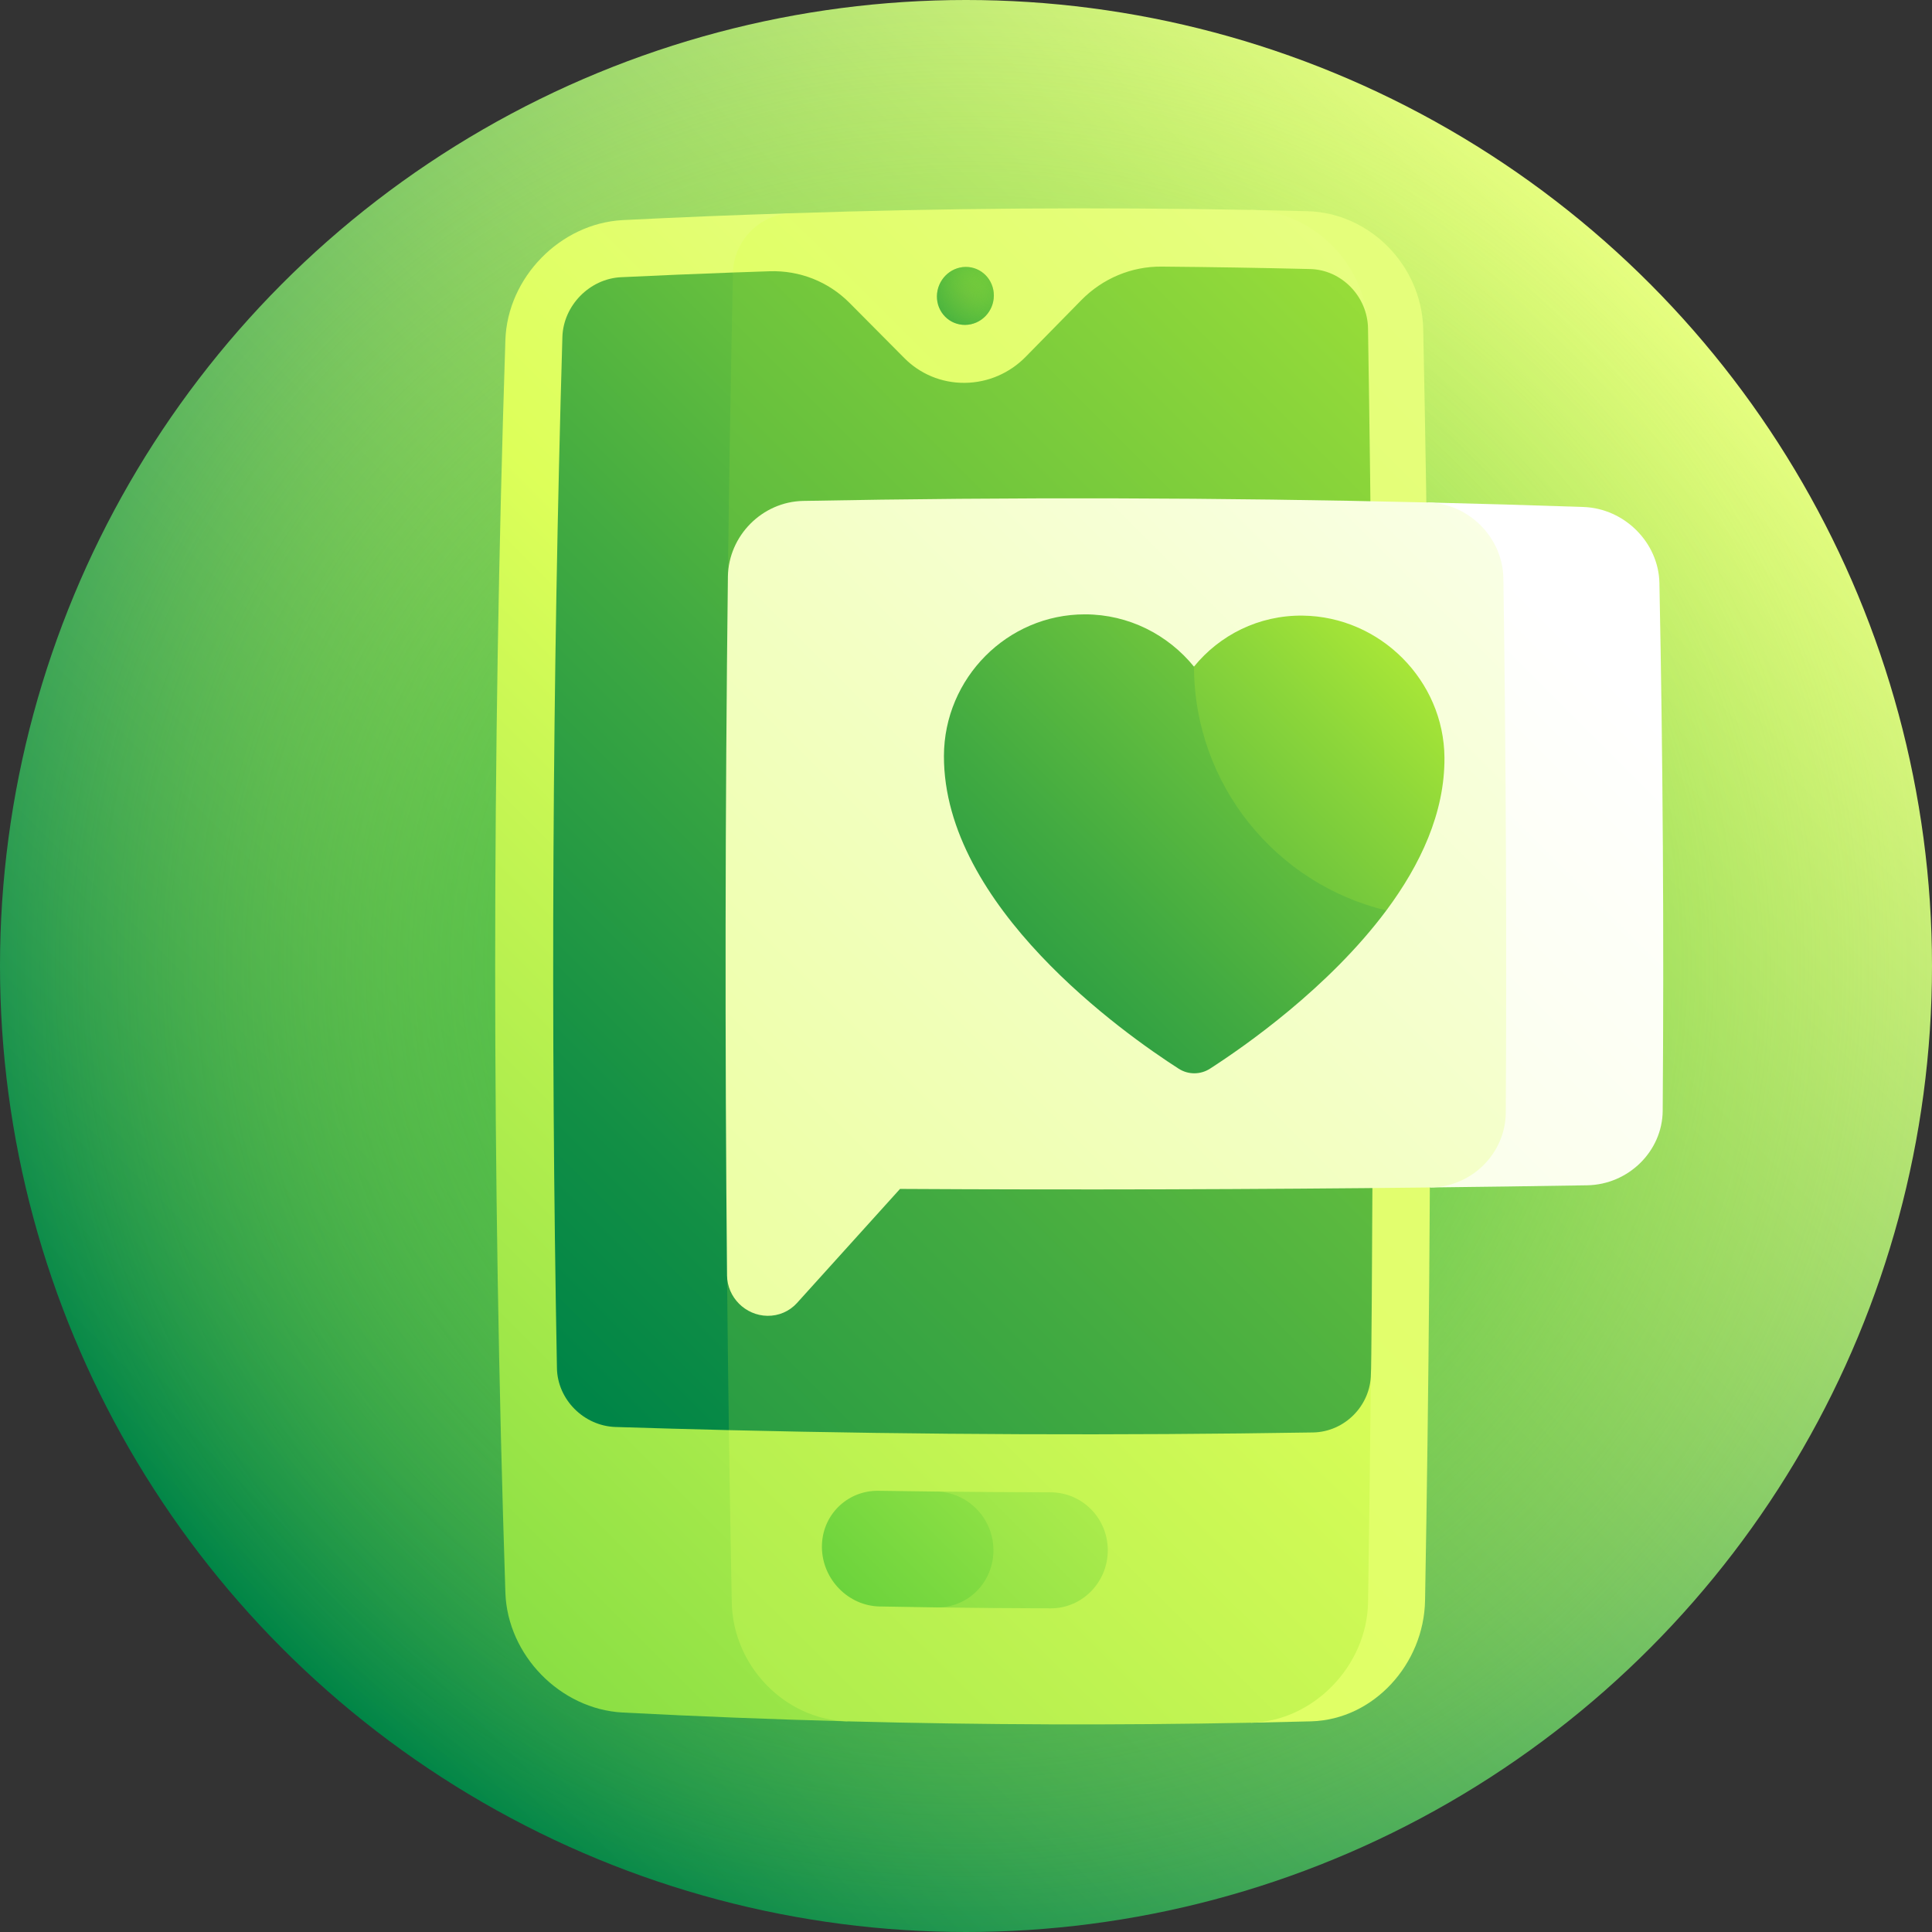 <svg xmlns="http://www.w3.org/2000/svg" version="1.1" xmlns:xlink="http://www.w3.org/1999/xlink" xmlns:svgjs="http://svgjs.com/svgjs" width="512" height="512" x="0" y="0" viewBox="0 0 512 512" style="enable-background:new 0 0 512 512" xml:space="preserve" class=""><rect x="0" y="0" width="512" height="512" fill="#333333" stroke="none"/><g><linearGradient xmlns="http://www.w3.org/2000/svg" id="SVGID_1_" gradientUnits="userSpaceOnUse" x1="74.98" x2="437.019" y1="437.018" y2="74.98"><stop offset="0" stop-color="#008547"></stop><stop offset="1" stop-color="#e6fe7f"></stop></linearGradient><radialGradient xmlns="http://www.w3.org/2000/svg" id="SVGID_2_" cx="256" cy="255.999" gradientUnits="userSpaceOnUse" r="256"><stop offset="0" stop-color="#00aa45"></stop><stop offset="1" stop-color="#d3ff33" stop-opacity="0"></stop></radialGradient><linearGradient xmlns="http://www.w3.org/2000/svg" id="lg1"><stop offset="0" stop-color="#5ccd38"></stop><stop offset=".5" stop-color="#ddff59"></stop><stop offset="1" stop-color="#f9fcca"></stop></linearGradient><linearGradient xmlns="http://www.w3.org/2000/svg" id="SVGID_3_" gradientUnits="userSpaceOnUse" x1="-15.071" x2="477.404" xmlns:xlink="http://www.w3.org/1999/xlink" xlink:href="#lg1" y1="461.349" y2="-31.126"></linearGradient><linearGradient xmlns="http://www.w3.org/2000/svg" id="SVGID_4_" gradientUnits="userSpaceOnUse" x1="-227.311" x2="483.206" y1="828.372" y2="117.855"><stop offset="0" stop-color="#95e12e"></stop><stop offset=".5" stop-color="#ddff59"></stop><stop offset="1" stop-color="#e6fe7f"></stop></linearGradient><linearGradient xmlns="http://www.w3.org/2000/svg" id="SVGID_5_" gradientTransform="matrix(1 -.003 .003 1 14.755 -1.009)" gradientUnits="userSpaceOnUse" x1="-114.091" x2="639.736" xmlns:xlink="http://www.w3.org/1999/xlink" xlink:href="#lg1" y1="630.407" y2="-123.421"></linearGradient><linearGradient xmlns="http://www.w3.org/2000/svg" id="lg2"><stop offset="0" stop-color="#008547"></stop><stop offset=".121" stop-color="#128f45"></stop><stop offset=".365" stop-color="#41aa41"></stop><stop offset=".705" stop-color="#8cd63a"></stop><stop offset="1" stop-color="#d3ff33"></stop></linearGradient><linearGradient xmlns="http://www.w3.org/2000/svg" id="SVGID_6_" gradientUnits="userSpaceOnUse" x1="228.813" x2="277.371" xmlns:xlink="http://www.w3.org/1999/xlink" xlink:href="#lg2" y1="105.457" y2="56.899"></linearGradient><radialGradient xmlns="http://www.w3.org/2000/svg" id="SVGID_7_" cx="255.838" cy="78.418" gradientUnits="userSpaceOnUse" r="22.866"><stop offset="0" stop-color="#5ccd38" stop-opacity="0"></stop><stop offset="1" stop-color="#008547"></stop></radialGradient><linearGradient xmlns="http://www.w3.org/2000/svg" id="SVGID_8_" gradientUnits="userSpaceOnUse" x1="93.753" x2="405.96" xmlns:xlink="http://www.w3.org/1999/xlink" xlink:href="#lg2" y1="308.42" y2="-3.787"></linearGradient><linearGradient xmlns="http://www.w3.org/2000/svg" id="SVGID_9_" gradientUnits="userSpaceOnUse" x1="186.181" x2="506.513" xmlns:xlink="http://www.w3.org/1999/xlink" xlink:href="#lg1" y1="490.895" y2="170.562"></linearGradient><linearGradient xmlns="http://www.w3.org/2000/svg" id="SVGID_10_" gradientUnits="userSpaceOnUse" x1="211.953" x2="446.488" xmlns:xlink="http://www.w3.org/1999/xlink" xlink:href="#lg1" y1="439.045" y2="204.51"></linearGradient><linearGradient xmlns="http://www.w3.org/2000/svg" id="SVGID_11_" gradientUnits="userSpaceOnUse" x1="45.585" x2="506.365" xmlns:xlink="http://www.w3.org/1999/xlink" xlink:href="#lg2" y1="454.495" y2="-6.285"></linearGradient><linearGradient xmlns="http://www.w3.org/2000/svg" id="lg3"><stop offset="0" stop-color="#ddff59"></stop><stop offset="1" stop-color="#fff"></stop></linearGradient><linearGradient xmlns="http://www.w3.org/2000/svg" id="SVGID_12_" gradientUnits="userSpaceOnUse" x1="-291.777" x2="437.959" xmlns:xlink="http://www.w3.org/1999/xlink" xlink:href="#lg3" y1="919.003" y2="189.268"></linearGradient><linearGradient xmlns="http://www.w3.org/2000/svg" id="SVGID_13_" gradientUnits="userSpaceOnUse" x1="-36.926" x2="466.263" xmlns:xlink="http://www.w3.org/1999/xlink" xlink:href="#lg3" y1="556.713" y2="53.524"></linearGradient><linearGradient xmlns="http://www.w3.org/2000/svg" id="SVGID_14_" gradientUnits="userSpaceOnUse" x1="214.513" x2="421.415" xmlns:xlink="http://www.w3.org/1999/xlink" xlink:href="#lg2" y1="308.269" y2="101.367"></linearGradient><linearGradient xmlns="http://www.w3.org/2000/svg" id="SVGID_15_" gradientUnits="userSpaceOnUse" x1="229.207" x2="406.265" xmlns:xlink="http://www.w3.org/1999/xlink" xlink:href="#lg2" y1="320.594" y2="144.992"></linearGradient><g xmlns="http://www.w3.org/2000/svg"><circle cx="256" cy="256" fill="url(#SVGID_1_)" r="256" data-original="url(#SVGID_1_)"></circle><circle cx="256" cy="256" fill="url(#SVGID_2_)" r="256" data-original="url(#SVGID_2_)"></circle><path d="m133.933 90.084c-3.61 110.666-3.61 221.333 0 332 .562 16.535 14.524 30.864 31.067 31.753 19.857 1.033 39.715 1.811 59.572 2.335-7.05-133.499-12.554-266.75-15.011-399.657-14.854.462-29.708 1.067-44.561 1.814-16.543.89-30.505 15.221-31.067 31.755z" fill="url(#SVGID_3_)" data-original="url(#SVGID_3_)"></path><path d="m377.168 87.17c-.394-16.814-14.177-30.807-30.719-31.2-4.983-.129-9.966-.243-14.949-.34 1.517 133.637 1.517 267.273 0 400.91 5.35-.105 10.7-.228 16.051-.369 16.544-.502 29.807-15.235 30.105-32.043 2.008-112.309 1.835-224.628-.488-336.958z" fill="url(#SVGID_4_)" data-original="url(#SVGID_4_)"></path><path d="m362.547 424.582c.31-20.144.562-40.288.756-60.432-15.307-35.721-31.023-71.796-46.813-107.979 15.804-56.663 31.43-113.159 46.049-169.099-.341-16.861-14.497-31.157-31.039-31.442-40.645-.77-81.291-.474-121.938.887-8.275.281-15.143 7.371-15.327 15.778-2.49 117.473-2.592 234.946-.308 352.418.349 16.809 14.102 31.009 30.646 31.461 35.642.941 71.285 1.063 106.928.366 16.541-.383 30.799-15.099 31.046-31.958z" fill="url(#SVGID_5_)" data-original="url(#SVGID_5_)"></path><path d="m263.378 78.343c-.02 4.244-3.418 7.71-7.59 7.755-4.173.045-7.527-3.343-7.491-7.584.037-4.239 3.437-7.726 7.593-7.776 4.155-.051 7.508 3.363 7.488 7.605z" fill="url(#SVGID_6_)" data-original="url(#SVGID_6_)"></path><path d="m263.378 78.343c-.02 4.244-3.418 7.71-7.59 7.755-4.173.045-7.527-3.343-7.491-7.584.037-4.239 3.437-7.726 7.593-7.776 4.155-.051 7.508 3.363 7.488 7.605z" fill="url(#SVGID_7_)" data-original="url(#SVGID_7_)"></path><path d="m164.555 73.465c-8.309.403-15.268 7.521-15.516 15.836-2.664 91.094-3.146 182.189-1.444 273.284.159 8.316 7.125 15.31 15.533 15.582 10.01.316 20.02.594 30.029.833 25.206-45.433 51.323-91.819 77.434-138.287-26.081-56.69-51.99-113.209-76.356-168.495-9.893.358-19.787.774-29.68 1.247z" fill="url(#SVGID_8_)" data-original="url(#SVGID_8_)"></path><path d="m278.403 395.476c-10.13-.022-20.259-.089-30.389-.201.066 10.235.14 20.469.221 30.704 10.071.136 20.141.219 30.212.246 8.338.022 15.112-6.884 15.129-15.374.017-8.492-6.778-15.355-15.173-15.375z" fill="url(#SVGID_9_)" data-original="url(#SVGID_9_)"></path><path d="m263.271 410.776c-.033-8.49-6.862-15.41-15.257-15.501-5.065-.056-10.13-.123-15.194-.201-8.396-.127-15.119 6.586-15.005 15.032.116 8.446 6.977 15.468 15.315 15.627 5.035.096 10.071.178 15.106.246 8.337.116 15.067-6.715 15.035-15.203z" fill="url(#SVGID_10_)" data-original="url(#SVGID_10_)"></path><path d="m347.225 71.298c-13.133-.317-26.266-.532-39.398-.645-7.985-.071-15.631 3.147-21.29 8.913-4.902 4.995-9.819 10.004-14.751 15.023-4.116 4.189-9.818 6.804-16.09 6.87-6.277.062-11.942-2.441-16.011-6.54-4.872-4.907-9.726-9.795-14.562-14.661-5.583-5.616-13.184-8.632-21.169-8.372-3.239.104-6.478.215-9.717.333-.57 26.884-1.015 53.768-1.335 80.651 15.04 19.383 30.262 39.015 45.568 58.769-15.465 42.364-30.881 84.57-45.795 126.344.129 13.673.291 27.346.484 41.018 51.596 1.233 103.191 1.438 154.786.615 8.406-.137 15.31-7.124 15.36-15.552.259-.001.801-124.466.584-124.466-.08-50.871-.53-101.741-1.35-152.612-.143-8.435-7.006-15.482-15.314-15.688z" fill="url(#SVGID_11_)" data-original="url(#SVGID_11_)"></path><path d="m419.643 134.357c-13.745-.472-27.49-.872-41.235-1.199.854 60.511 1.077 121.021.67 181.531 13.844-.156 27.689-.346 41.534-.572 10.952-.189 19.937-9.043 20.019-19.74.351-46.633.061-93.266-.87-139.899-.22-10.696-9.249-19.734-20.118-20.121z" fill="url(#SVGID_12_)" data-original="url(#SVGID_12_)"></path><path d="m399.048 294.823c.257-47.176.045-94.352-.636-141.528-.162-10.824-9.133-19.87-20.004-20.137-55.186-1.312-110.371-1.449-165.557-.41-10.87.209-19.816 9.25-19.95 20.121-.735 61.705-.81 123.409-.228 185.113.056 5.821 4.845 10.627 10.689 10.722 2.999.047 5.845-1.181 7.835-3.38 9.066-10.024 18.176-20.114 27.315-30.247 46.855.269 93.711.14 140.566-.387 10.951-.133 19.909-9.04 19.97-19.867z" fill="url(#SVGID_13_)" data-original="url(#SVGID_13_)"></path><path d="m316.414 176.663c-6.865-8.432-17.265-13.851-28.903-13.854-20.549-.001-37.295 16.879-37.359 37.512-.101 39.844 47.734 73.613 62.227 82.906 2.522 1.617 5.755 1.609 8.28-.017 9.14-5.88 31.475-21.448 46.73-41.928-16.986-21.426-34.02-43.023-50.975-64.619z" fill="url(#SVGID_14_)" data-original="url(#SVGID_14_)"></path><path d="m345.23 163.146c-11.638-.135-22.001 5.149-28.815 13.517.078 31.339 21.768 57.61 50.975 64.621 8.987-12.073 15.503-25.836 15.406-40.501-.149-20.444-17.018-37.382-37.566-37.637z" fill="url(#SVGID_15_)" data-original="url(#SVGID_15_)"></path></g></g></svg>